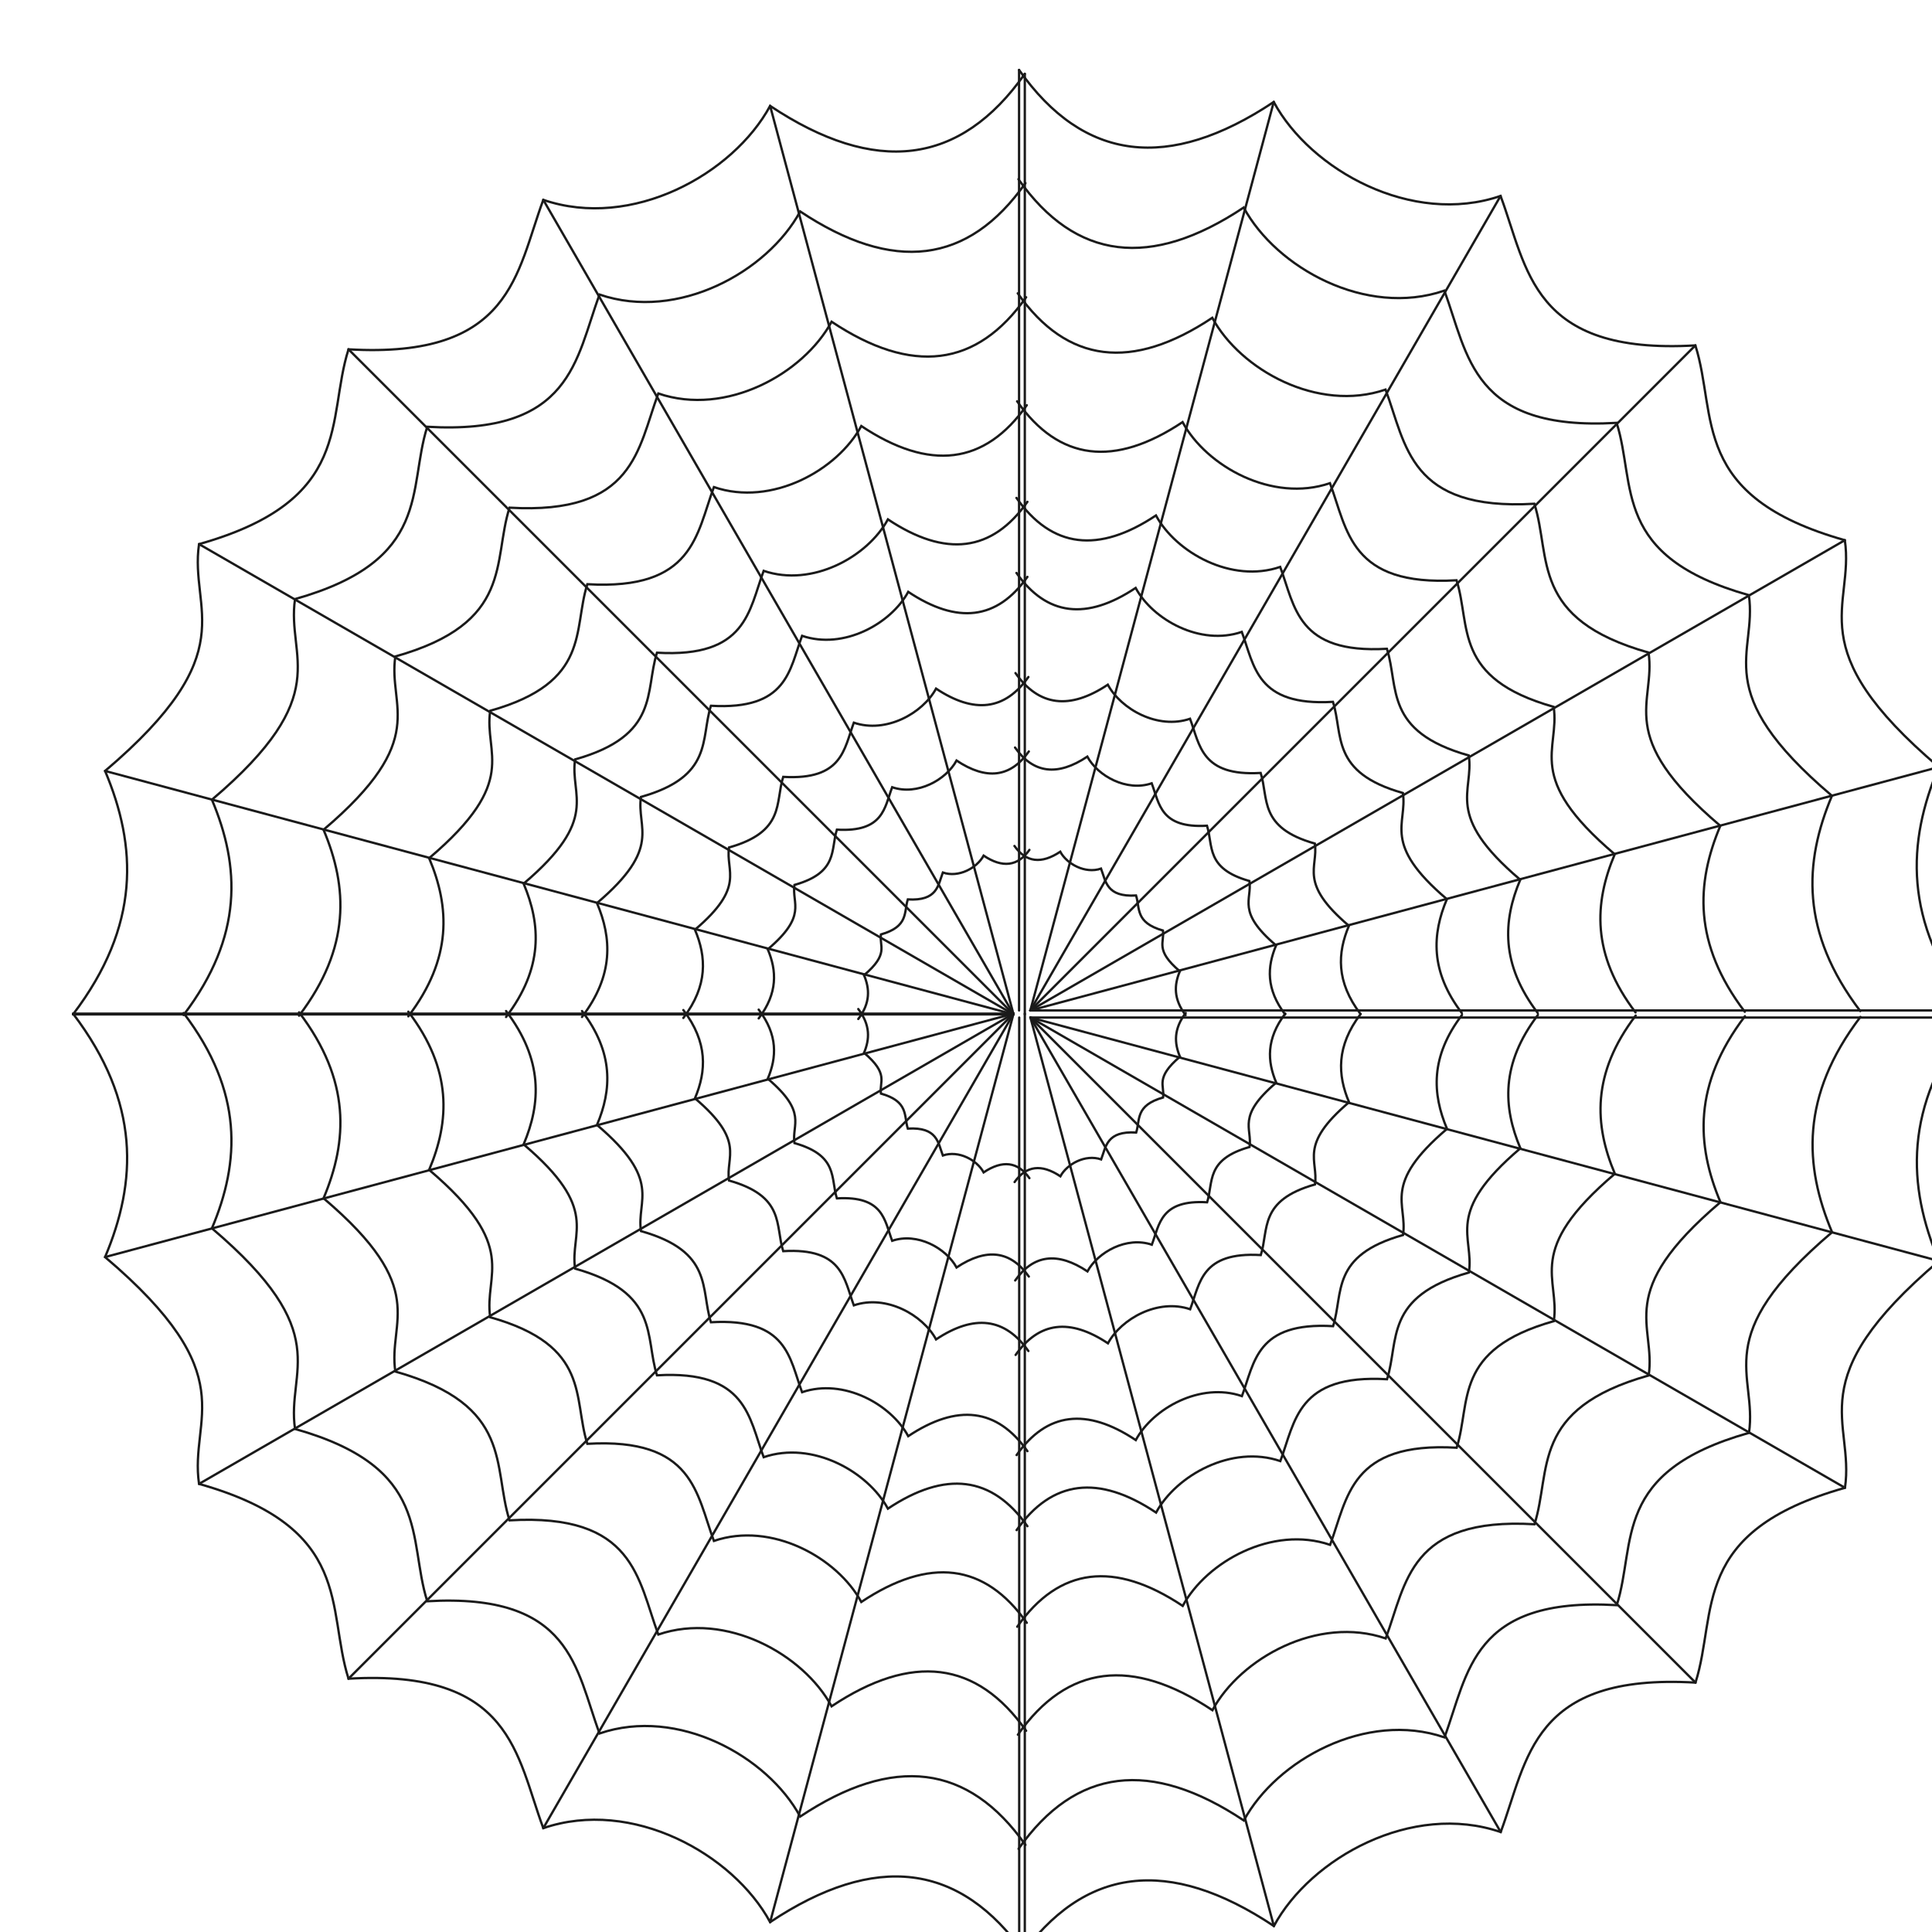 <?xml version="1.0"?><svg width="2500" height="2500" xmlns="http://www.w3.org/2000/svg">
 <title>spidersweb</title>
 <g>
  <title>Layer 1</title>
  <g id="layer1">
   <g id="g11256">
    <g id="g11136">
     <path fill="none" stroke="#1a1a1a" stroke-width="3" stroke-linecap="round" stroke-miterlimit="4" stroke-dashoffset="0" d="m1333.226,1307.533l1217.033,0" id="path11098"/>
     <path fill="none" stroke="#1a1a1a" stroke-width="3" stroke-linecap="round" stroke-miterlimit="4" stroke-dashoffset="0" d="m1333.226,1307.533l1175.564,-314.991" id="path11100"/>
     <path fill="none" stroke="#1a1a1a" stroke-width="3" stroke-linecap="round" stroke-miterlimit="4" stroke-dashoffset="0" d="m1333.226,1307.533l1053.982,-608.516" id="path11102"/>
     <path fill="none" stroke="#1a1a1a" stroke-width="3" stroke-linecap="round" stroke-miterlimit="4" stroke-dashoffset="0" d="m1333.226,1307.533l860.573,-860.572" id="path11104"/>
     <path fill="none" stroke="#1a1a1a" stroke-width="3" stroke-linecap="round" stroke-miterlimit="4" stroke-dashoffset="0" d="m1333.226,1307.533l608.516,-1053.982" id="path11106"/>
     <path fill="none" stroke="#1a1a1a" stroke-width="3" stroke-linecap="round" stroke-miterlimit="4" stroke-dashoffset="0" d="m1333.226,1307.533l314.991,-1175.564" id="path11108"/>
     <path fill="none" stroke="#1a1a1a" stroke-width="3" stroke-linecap="round" stroke-miterlimit="4" stroke-dashoffset="0" id="path11110" d="m2550.259,1307.533c-87.847,-115.572 -82.458,-217.824 -41.469,-314.991c-181.661,-154.295 -108.802,-206.783 -121.582,-293.525c-200.96,-56.721 -164.482,-160.929 -193.409,-252.056c-212.079,12.366 -217.076,-99.517 -252.056,-193.41c-114.725,39.233 -245.757,-33.337 -293.525,-121.582c-135.915,90.433 -245.943,77.316 -329.554,-41.469"/>
     <path fill="none" stroke="#1a1a1a" stroke-width="3" stroke-linecap="round" stroke-miterlimit="4" stroke-dashoffset="0" id="path11114" d="m1318.663,1307.533l0,-1217.033"/>
     <path fill="none" stroke="#1a1a1a" stroke-width="3" stroke-linecap="round" stroke-miterlimit="4" stroke-dashoffset="0" id="path11120" d="m2407.215,1308.374c-77.704,-102.227 -72.937,-192.674 -36.681,-278.622c-160.686,-136.48 -96.239,-182.907 -107.544,-259.634c-177.757,-50.172 -145.49,-142.347 -171.078,-222.953c-187.592,10.939 -192.012,-88.026 -222.953,-171.078c-101.479,34.703 -217.381,-29.488 -259.634,-107.544c-120.222,79.991 -217.546,68.389 -291.503,-36.681"/>
     <path fill="none" stroke="#1a1a1a" stroke-width="3" stroke-linecap="round" stroke-miterlimit="4" stroke-dashoffset="0" id="path11122" d="m2257.765,1309.253c-67.107,-88.286 -62.99,-166.397 -31.679,-240.623c-138.771,-117.867 -83.114,-157.962 -92.877,-224.225c-153.514,-43.329 -125.648,-122.934 -147.746,-192.546c-162.008,9.447 -165.825,-76.021 -192.547,-147.746c-87.639,29.97 -187.734,-25.467 -224.225,-92.877c-103.826,69.082 -187.877,59.062 -251.748,-31.679"/>
     <path fill="none" stroke="#1a1a1a" stroke-width="3" stroke-linecap="round" stroke-miterlimit="4" stroke-dashoffset="0" id="path11124" d="m2116.393,1310.084c-57.083,-75.098 -53.581,-141.54 -26.947,-204.678c-118.042,-100.26 -70.699,-134.366 -79.003,-190.73c-130.582,-36.857 -106.879,-104.57 -125.676,-163.784c-137.807,8.036 -141.054,-64.665 -163.784,-125.676c-74.548,25.493 -159.691,-21.662 -190.73,-79.003c-88.317,58.763 -159.812,50.239 -214.141,-26.946"/>
     <path fill="none" stroke="#1a1a1a" stroke-width="3" stroke-linecap="round" stroke-miterlimit="4" stroke-dashoffset="0" d="m1891.661,1310.915c-41.112,-54.085 -38.59,-101.937 -19.407,-147.409c-85.016,-72.207 -50.919,-96.77 -56.9,-137.362c-94.048,-26.544 -76.976,-75.311 -90.514,-117.956c-99.252,5.788 -101.59,-46.572 -117.961,-90.511c-53.691,18.361 -115.012,-15.601 -137.368,-56.897c-63.607,42.32 -115.1,36.182 -154.229,-19.407" id="path11134"/>
     <path fill="none" stroke="#1a1a1a" stroke-width="3" stroke-linecap="round" stroke-miterlimit="4" stroke-dashoffset="0" id="path11126" d="m1989.904,1310.915c-48.119,-63.306 -45.167,-119.317 -22.715,-172.542c-99.507,-84.518 -59.598,-113.268 -66.598,-160.783c-110.079,-31.069 -90.097,-88.151 -105.943,-138.067c-116.169,6.774 -118.906,-54.512 -138.067,-105.943c-62.842,21.491 -134.616,-18.261 -160.782,-66.599c-74.449,49.536 -134.718,42.352 -180.517,-22.715"/>
     <path fill="none" stroke="#1a1a1a" stroke-width="3" stroke-linecap="round" stroke-miterlimit="4" stroke-dashoffset="0" id="path11130" d="m1760.526,1312.176c-31.848,-41.899 -29.894,-78.97 -15.034,-114.197c-65.86,-55.938 -39.445,-74.967 -44.079,-106.415c-72.856,-20.563 -59.631,-58.343 -70.119,-91.381c-76.887,4.483 -78.699,-36.079 -91.381,-70.119c-41.593,14.223 -89.097,-12.086 -106.415,-44.079c-49.275,32.786 -89.164,28.03 -119.477,-15.034"/>
     <path fill="none" stroke="#1a1a1a" stroke-width="3" stroke-linecap="round" stroke-miterlimit="4" stroke-dashoffset="0" id="path11132" d="m1663.028,1312.748c-24.935,-32.804 -23.405,-61.828 -11.771,-89.408c-51.563,-43.796 -30.883,-58.694 -34.51,-83.315c-57.041,-16.1 -46.687,-45.678 -54.898,-71.544c-60.197,3.51 -61.615,-28.247 -71.544,-54.898c-32.564,11.135 -69.756,-9.463 -83.315,-34.51c-38.578,25.669 -69.809,21.945 -93.542,-11.771"/>
     <path fill="none" stroke="#1a1a1a" stroke-width="3" stroke-linecap="round" stroke-miterlimit="4" stroke-dashoffset="0" d="m1534.156,1313.506c-15.797,-20.782 -14.827,-39.169 -7.457,-56.642c-32.666,-27.745 -19.565,-37.183 -21.863,-52.781c-36.137,-10.2 -29.577,-28.938 -34.779,-45.325c-38.136,2.224 -39.035,-17.895 -45.325,-34.779c-20.63,7.055 -44.192,-5.994 -52.782,-21.863c-24.44,16.261 -44.225,13.903 -59.26,-7.457" id="path11118"/>
    </g>
    <g id="g11154">
     <path fill="none" stroke="#1a1a1a" stroke-width="3" stroke-linecap="round" stroke-miterlimit="4" stroke-dashoffset="0" id="path11156" d="m1311.533,1312.603l-1217.033,0"/>
     <path fill="none" stroke="#1a1a1a" stroke-width="3" stroke-linecap="round" stroke-miterlimit="4" stroke-dashoffset="0" id="path11158" d="m1311.533,1312.603l-1175.563,-314.991"/>
     <path fill="none" stroke="#1a1a1a" stroke-width="3" stroke-linecap="round" stroke-miterlimit="4" stroke-dashoffset="0" id="path11160" d="m1311.533,1312.603l-1053.982,-608.516"/>
     <path fill="none" stroke="#1a1a1a" stroke-width="3" stroke-linecap="round" stroke-miterlimit="4" stroke-dashoffset="0" id="path11162" d="m1311.533,1312.603l-860.573,-860.572"/>
     <path fill="none" stroke="#1a1a1a" stroke-width="3" stroke-linecap="round" stroke-miterlimit="4" stroke-dashoffset="0" id="path11164" d="m1311.533,1312.603l-608.516,-1053.982"/>
     <path fill="none" stroke="#1a1a1a" stroke-width="3" stroke-linecap="round" stroke-miterlimit="4" stroke-dashoffset="0" id="path11166" d="m1311.533,1312.603l-314.991,-1175.564"/>
     <path fill="none" stroke="#1a1a1a" stroke-width="3" stroke-linecap="round" stroke-miterlimit="4" stroke-dashoffset="0" d="m94.5,1312.603c87.848,-115.572 82.458,-217.824 41.469,-314.991c181.661,-154.295 108.803,-206.783 121.582,-293.525c200.96,-56.721 164.481,-160.929 193.409,-252.056c212.079,12.366 217.076,-99.517 252.056,-193.41c114.725,39.233 245.756,-33.337 293.525,-121.582c135.916,90.433 245.943,77.316 329.554,-41.469" id="path11168"/>
     <path fill="none" stroke="#1a1a1a" stroke-width="3" stroke-linecap="round" stroke-miterlimit="4" stroke-dashoffset="0" d="m1326.096,1312.603l0,-1217.033" id="path11170"/>
     <path fill="none" stroke="#1a1a1a" stroke-width="3" stroke-linecap="round" stroke-miterlimit="4" stroke-dashoffset="0" d="m237.544,1313.443c77.704,-102.227 72.937,-192.674 36.681,-278.622c160.686,-136.48 96.24,-182.907 107.544,-259.634c177.757,-50.172 145.49,-142.347 171.078,-222.953c187.592,10.939 192.012,-88.026 222.953,-171.078c101.479,34.703 217.381,-29.488 259.634,-107.544c120.222,79.991 217.546,68.389 291.503,-36.681" id="path11172"/>
     <path fill="none" stroke="#1a1a1a" stroke-width="3" stroke-linecap="round" stroke-miterlimit="4" stroke-dashoffset="0" d="m386.994,1314.322c67.107,-88.286 62.99,-166.397 31.679,-240.623c138.771,-117.867 83.114,-157.962 92.877,-224.225c153.514,-43.329 125.648,-122.934 147.746,-192.546c162.008,9.447 165.825,-76.021 192.547,-147.746c87.639,29.97 187.734,-25.467 224.225,-92.877c103.826,69.082 187.877,59.062 251.748,-31.679" id="path11174"/>
     <path fill="none" stroke="#1a1a1a" stroke-width="3" stroke-linecap="round" stroke-miterlimit="4" stroke-dashoffset="0" d="m528.366,1315.153c57.083,-75.098 53.58,-141.541 26.946,-204.679c118.042,-100.26 70.699,-134.366 79.003,-190.73c130.582,-36.857 106.878,-104.57 125.675,-163.784c137.807,8.036 141.054,-64.665 163.784,-125.676c74.547,25.493 159.69,-21.662 190.73,-79.003c88.317,58.763 159.812,50.239 214.142,-26.946" id="path11176"/>
     <path fill="none" stroke="#1a1a1a" stroke-width="3" stroke-linecap="round" stroke-miterlimit="4" stroke-dashoffset="0" id="path11178" d="m753.098,1315.984c41.112,-54.085 38.59,-101.936 19.407,-147.408c85.016,-72.207 50.919,-96.769 56.9,-137.362c94.048,-26.544 76.976,-75.311 90.514,-117.956c99.251,5.788 101.59,-46.572 117.961,-90.511c53.691,18.361 115.012,-15.601 137.368,-56.897c63.608,42.32 115.1,36.182 154.229,-19.407"/>
     <path fill="none" stroke="#1a1a1a" stroke-width="3" stroke-linecap="round" stroke-miterlimit="4" stroke-dashoffset="0" d="m654.855,1315.984c48.12,-63.306 45.168,-119.317 22.715,-172.541c99.507,-84.518 59.598,-113.268 66.598,-160.783c110.078,-31.069 90.097,-88.151 105.942,-138.067c116.169,6.774 118.906,-54.512 138.067,-105.943c62.842,21.491 134.616,-18.261 160.782,-66.599c74.449,49.536 134.719,42.352 180.517,-22.715" id="path11180"/>
     <path fill="none" stroke="#1a1a1a" stroke-width="3" stroke-linecap="round" stroke-miterlimit="4" stroke-dashoffset="0" d="m884.233,1317.245c31.848,-41.899 29.894,-78.971 15.034,-114.197c65.86,-55.938 39.445,-74.967 44.079,-106.415c72.856,-20.563 59.632,-58.343 70.119,-91.38c76.887,4.483 78.699,-36.079 91.381,-70.119c41.592,14.223 89.097,-12.086 106.415,-44.079c49.275,32.786 89.165,28.03 119.477,-15.034" id="path11182"/>
     <path fill="none" stroke="#1a1a1a" stroke-width="3" stroke-linecap="round" stroke-miterlimit="4" stroke-dashoffset="0" d="m981.731,1317.817c24.935,-32.804 23.405,-61.828 11.771,-89.408c51.563,-43.796 30.883,-58.694 34.51,-83.315c57.041,-16.1 46.687,-45.678 54.898,-71.544c60.197,3.51 61.616,-28.247 71.544,-54.898c32.564,11.135 69.756,-9.463 83.315,-34.51c38.579,25.669 69.809,21.945 93.542,-11.771" id="path11184"/>
     <path fill="none" stroke="#1a1a1a" stroke-width="3" stroke-linecap="round" stroke-miterlimit="4" stroke-dashoffset="0" id="path11186" d="m1110.603,1318.575c15.797,-20.782 14.828,-39.169 7.457,-56.642c32.666,-27.745 19.565,-37.183 21.863,-52.781c36.137,-10.2 29.577,-28.938 34.779,-45.325c38.136,2.224 39.034,-17.896 45.324,-34.779c20.63,7.054 44.192,-5.994 52.782,-21.863c24.44,16.261 44.225,13.903 59.26,-7.457"/>
    </g>
    <g id="g11188">
     <path fill="none" stroke="#1a1a1a" stroke-width="3" stroke-linecap="round" stroke-miterlimit="4" stroke-dashoffset="0" d="m1311.533,1311.641l-1217.033,0" id="path11190"/>
     <path fill="none" stroke="#1a1a1a" stroke-width="3" stroke-linecap="round" stroke-miterlimit="4" stroke-dashoffset="0" d="m1311.533,1311.641l-1175.563,314.991" id="path11192"/>
     <path fill="none" stroke="#1a1a1a" stroke-width="3" stroke-linecap="round" stroke-miterlimit="4" stroke-dashoffset="0" d="m1311.533,1311.641l-1053.982,608.516" id="path11194"/>
     <path fill="none" stroke="#1a1a1a" stroke-width="3" stroke-linecap="round" stroke-miterlimit="4" stroke-dashoffset="0" d="m1311.533,1311.641l-860.573,860.572" id="path11196"/>
     <path fill="none" stroke="#1a1a1a" stroke-width="3" stroke-linecap="round" stroke-miterlimit="4" stroke-dashoffset="0" d="m1311.533,1311.641l-608.516,1053.982" id="path11198"/>
     <path fill="none" stroke="#1a1a1a" stroke-width="3" stroke-linecap="round" stroke-miterlimit="4" stroke-dashoffset="0" d="m1311.533,1311.641l-314.991,1175.564" id="path11200"/>
     <path fill="none" stroke="#1a1a1a" stroke-width="3" stroke-linecap="round" stroke-miterlimit="4" stroke-dashoffset="0" id="path11202" d="m94.5,1311.641c87.848,115.572 82.458,217.824 41.469,314.991c181.661,154.295 108.803,206.783 121.582,293.525c200.96,56.721 164.481,160.929 193.409,252.056c212.079,-12.365 217.076,99.517 252.056,193.41c114.725,-39.232 245.756,33.338 293.525,121.582c135.916,-90.432 245.943,-77.316 329.554,41.469"/>
     <path fill="none" stroke="#1a1a1a" stroke-width="3" stroke-linecap="round" stroke-miterlimit="4" stroke-dashoffset="0" id="path11204" d="m1326.096,1311.641l0,1217.033"/>
     <path fill="none" stroke="#1a1a1a" stroke-width="3" stroke-linecap="round" stroke-miterlimit="4" stroke-dashoffset="0" id="path11206" d="m237.544,1310.8c77.704,102.228 72.937,192.674 36.681,278.622c160.686,136.48 96.24,182.907 107.544,259.634c177.757,50.172 145.49,142.348 171.078,222.953c187.592,-10.939 192.012,88.026 222.953,171.078c101.479,-34.703 217.381,29.488 259.634,107.544c120.222,-79.991 217.546,-68.389 291.503,36.681"/>
     <path fill="none" stroke="#1a1a1a" stroke-width="3" stroke-linecap="round" stroke-miterlimit="4" stroke-dashoffset="0" id="path11208" d="m386.994,1309.922c67.107,88.286 62.99,166.397 31.679,240.623c138.771,117.867 83.114,157.962 92.877,224.225c153.514,43.329 125.648,122.934 147.746,192.546c162.008,-9.447 165.825,76.021 192.547,147.746c87.639,-29.97 187.734,25.467 224.225,92.877c103.826,-69.082 187.877,-59.062 251.748,31.679"/>
     <path fill="none" stroke="#1a1a1a" stroke-width="3" stroke-linecap="round" stroke-miterlimit="4" stroke-dashoffset="0" id="path11210" d="m528.366,1309.091c57.083,75.098 53.58,141.54 26.946,204.678c118.042,100.26 70.699,134.366 79.003,190.73c130.582,36.857 106.878,104.57 125.675,163.784c137.807,-8.036 141.054,64.665 163.784,125.676c74.547,-25.493 159.69,21.662 190.73,79.003c88.317,-58.763 159.812,-50.239 214.142,26.946"/>
     <path fill="none" stroke="#1a1a1a" stroke-width="3" stroke-linecap="round" stroke-miterlimit="4" stroke-dashoffset="0" d="m753.098,1308.26c41.112,54.085 38.59,101.936 19.407,147.408c85.016,72.207 50.919,96.769 56.9,137.362c94.048,26.544 76.976,75.311 90.514,117.956c99.251,-5.788 101.59,46.572 117.961,90.511c53.691,-18.36 115.012,15.601 137.368,56.897c63.608,-42.32 115.1,-36.182 154.229,19.407" id="path11212"/>
     <path fill="none" stroke="#1a1a1a" stroke-width="3" stroke-linecap="round" stroke-miterlimit="4" stroke-dashoffset="0" id="path11214" d="m654.855,1308.26c48.12,63.306 45.168,119.317 22.715,172.541c99.507,84.517 59.598,113.268 66.598,160.783c110.078,31.069 90.097,88.151 105.942,138.068c116.169,-6.774 118.906,54.512 138.067,105.943c62.842,-21.491 134.616,18.261 160.782,66.599c74.449,-49.536 134.719,-42.351 180.517,22.715"/>
     <path fill="none" stroke="#1a1a1a" stroke-width="3" stroke-linecap="round" stroke-miterlimit="4" stroke-dashoffset="0" id="path11216" d="m884.233,1306.999c31.848,41.9 29.894,78.971 15.034,114.197c65.86,55.938 39.445,74.967 44.079,106.415c72.856,20.563 59.632,58.343 70.119,91.381c76.887,-4.484 78.699,36.079 91.381,70.119c41.592,-14.223 89.097,12.086 106.415,44.079c49.275,-32.786 89.165,-28.03 119.477,15.034"/>
     <path fill="none" stroke="#1a1a1a" stroke-width="3" stroke-linecap="round" stroke-miterlimit="4" stroke-dashoffset="0" id="path11218" d="m981.731,1306.426c24.935,32.804 23.405,61.828 11.771,89.408c51.563,43.796 30.883,58.694 34.51,83.315c57.041,16.1 46.687,45.678 54.898,71.544c60.197,-3.51 61.616,28.247 71.544,54.898c32.564,-11.136 69.756,9.463 83.315,34.51c38.579,-25.669 69.809,-21.946 93.542,11.771"/>
     <path fill="none" stroke="#1a1a1a" stroke-width="3" stroke-linecap="round" stroke-miterlimit="4" stroke-dashoffset="0" d="m1110.603,1305.669c15.797,20.782 14.828,39.169 7.457,56.642c32.666,27.745 19.565,37.183 21.863,52.781c36.137,10.2 29.577,28.938 34.779,45.325c38.136,-2.224 39.034,17.895 45.324,34.779c20.63,-7.054 44.192,5.994 52.782,21.863c24.44,-16.261 44.225,-13.903 59.26,7.457" id="path11220"/>
    </g>
    <g id="g11222">
     <path fill="none" stroke="#1a1a1a" stroke-width="3" stroke-linecap="round" stroke-miterlimit="4" stroke-dashoffset="0" id="path11224" d="m1333.4,1316.705l1217.033,0"/>
     <path fill="none" stroke="#1a1a1a" stroke-width="3" stroke-linecap="round" stroke-miterlimit="4" stroke-dashoffset="0" id="path11226" d="m1333.4,1316.705l1175.564,314.992"/>
     <path fill="none" stroke="#1a1a1a" stroke-width="3" stroke-linecap="round" stroke-miterlimit="4" stroke-dashoffset="0" id="path11228" d="m1333.4,1316.705l1053.981,608.516"/>
     <path fill="none" stroke="#1a1a1a" stroke-width="3" stroke-linecap="round" stroke-miterlimit="4" stroke-dashoffset="0" id="path11230" d="m1333.4,1316.705l860.572,860.572"/>
     <path fill="none" stroke="#1a1a1a" stroke-width="3" stroke-linecap="round" stroke-miterlimit="4" stroke-dashoffset="0" id="path11232" d="m1333.4,1316.705l608.516,1053.982"/>
     <path fill="none" stroke="#1a1a1a" stroke-width="3" stroke-linecap="round" stroke-miterlimit="4" stroke-dashoffset="0" id="path11234" d="m1333.4,1316.705l314.991,1175.564"/>
     <path fill="none" stroke="#1a1a1a" stroke-width="3" stroke-linecap="round" stroke-miterlimit="4" stroke-dashoffset="0" d="m2550.433,1316.705c-87.847,115.572 -82.458,217.825 -41.469,314.992c-181.661,154.295 -108.802,206.783 -121.582,293.525c-200.96,56.721 -164.481,160.929 -193.409,252.056c-212.079,-12.366 -217.076,99.517 -252.056,193.41c-114.725,-39.232 -245.757,33.337 -293.525,121.582c-135.915,-90.433 -245.943,-77.316 -329.554,41.469" id="path11236"/>
     <path fill="none" stroke="#1a1a1a" stroke-width="3" stroke-linecap="round" stroke-miterlimit="4" stroke-dashoffset="0" d="m1318.837,1316.705l0,1217.034" id="path11238"/>
     <path fill="none" stroke="#1a1a1a" stroke-width="3" stroke-linecap="round" stroke-miterlimit="4" stroke-dashoffset="0" d="m2407.389,1315.864c-77.704,102.227 -72.937,192.674 -36.681,278.622c-160.687,136.48 -96.24,182.907 -107.544,259.634c-177.757,50.172 -145.49,142.348 -171.078,222.953c-187.592,-10.939 -192.012,88.026 -222.953,171.078c-101.478,-34.703 -217.381,29.488 -259.634,107.544c-120.222,-79.991 -217.546,-68.388 -291.503,36.682" id="path11240"/>
     <path fill="none" stroke="#1a1a1a" stroke-width="3" stroke-linecap="round" stroke-miterlimit="4" stroke-dashoffset="0" d="m2257.939,1314.986c-67.107,88.286 -62.99,166.397 -31.678,240.623c-138.771,117.867 -83.115,157.962 -92.877,224.225c-153.514,43.329 -125.649,122.934 -147.746,192.546c-162.008,-9.447 -165.825,76.021 -192.547,147.746c-87.639,-29.97 -187.734,25.466 -224.225,92.877c-103.826,-69.082 -187.877,-59.062 -251.748,31.679" id="path11242"/>
     <path fill="none" stroke="#1a1a1a" stroke-width="3" stroke-linecap="round" stroke-miterlimit="4" stroke-dashoffset="0" d="m2116.567,1314.155c-57.082,75.098 -53.58,141.54 -26.946,204.678c-118.042,100.26 -70.699,134.366 -79.003,190.73c-130.582,36.857 -106.879,104.57 -125.676,163.784c-137.807,-8.036 -141.054,64.665 -163.784,125.676c-74.547,-25.493 -159.69,21.662 -190.73,79.003c-88.317,-58.763 -159.812,-50.239 -214.141,26.946" id="path11244"/>
     <path fill="none" stroke="#1a1a1a" stroke-width="3" stroke-linecap="round" stroke-miterlimit="4" stroke-dashoffset="0" id="path11246" d="m1891.835,1313.324c-41.112,54.085 -38.59,101.937 -19.407,147.409c-85.016,72.207 -50.919,96.77 -56.9,137.362c-94.048,26.544 -76.977,75.311 -90.514,117.956c-99.251,-5.787 -101.59,46.572 -117.961,90.511c-53.691,-18.36 -115.012,15.601 -137.368,56.897c-63.607,-42.32 -115.1,-36.182 -154.229,19.407"/>
     <path fill="none" stroke="#1a1a1a" stroke-width="3" stroke-linecap="round" stroke-miterlimit="4" stroke-dashoffset="0" d="m1990.078,1313.324c-48.12,63.306 -45.167,119.317 -22.715,172.542c-99.507,84.518 -59.598,113.268 -66.598,160.783c-110.078,31.069 -90.097,88.151 -105.942,138.067c-116.169,-6.774 -118.906,54.512 -138.067,105.943c-62.842,-21.491 -134.616,18.261 -160.782,66.598c-74.449,-49.536 -134.718,-42.351 -180.517,22.715" id="path11248"/>
     <path fill="none" stroke="#1a1a1a" stroke-width="3" stroke-linecap="round" stroke-miterlimit="4" stroke-dashoffset="0" d="m1760.7,1312.063c-31.848,41.899 -29.894,78.971 -15.034,114.197c-65.86,55.938 -39.445,74.967 -44.079,106.415c-72.856,20.563 -59.631,58.343 -70.119,91.381c-76.887,-4.483 -78.699,36.078 -91.381,70.119c-41.593,-14.223 -89.097,12.086 -106.415,44.079c-49.275,-32.786 -89.165,-28.03 -119.477,15.034" id="path11250"/>
     <path fill="none" stroke="#1a1a1a" stroke-width="3" stroke-linecap="round" stroke-miterlimit="4" stroke-dashoffset="0" d="m1663.202,1311.49c-24.935,32.804 -23.405,61.828 -11.771,89.408c-51.563,43.796 -30.882,58.694 -34.51,83.315c-57.041,16.1 -46.687,45.678 -54.898,71.544c-60.197,-3.51 -61.615,28.247 -71.544,54.898c-32.564,-11.135 -69.756,9.463 -83.315,34.51c-38.578,-25.668 -69.809,-21.945 -93.542,11.771" id="path11252"/>
     <path fill="none" stroke="#1a1a1a" stroke-width="3" stroke-linecap="round" stroke-miterlimit="4" stroke-dashoffset="0" id="path11254" d="m1534.33,1310.732c-15.797,20.782 -14.828,39.169 -7.457,56.642c-32.666,27.745 -19.565,37.183 -21.863,52.781c-36.136,10.2 -29.577,28.938 -34.779,45.325c-38.136,-2.224 -39.035,17.895 -45.324,34.779c-20.63,-7.054 -44.192,5.994 -52.782,21.863c-24.44,-16.261 -44.225,-13.903 -59.26,7.457"/>
    </g>
   </g>
  </g>
 </g>
</svg>